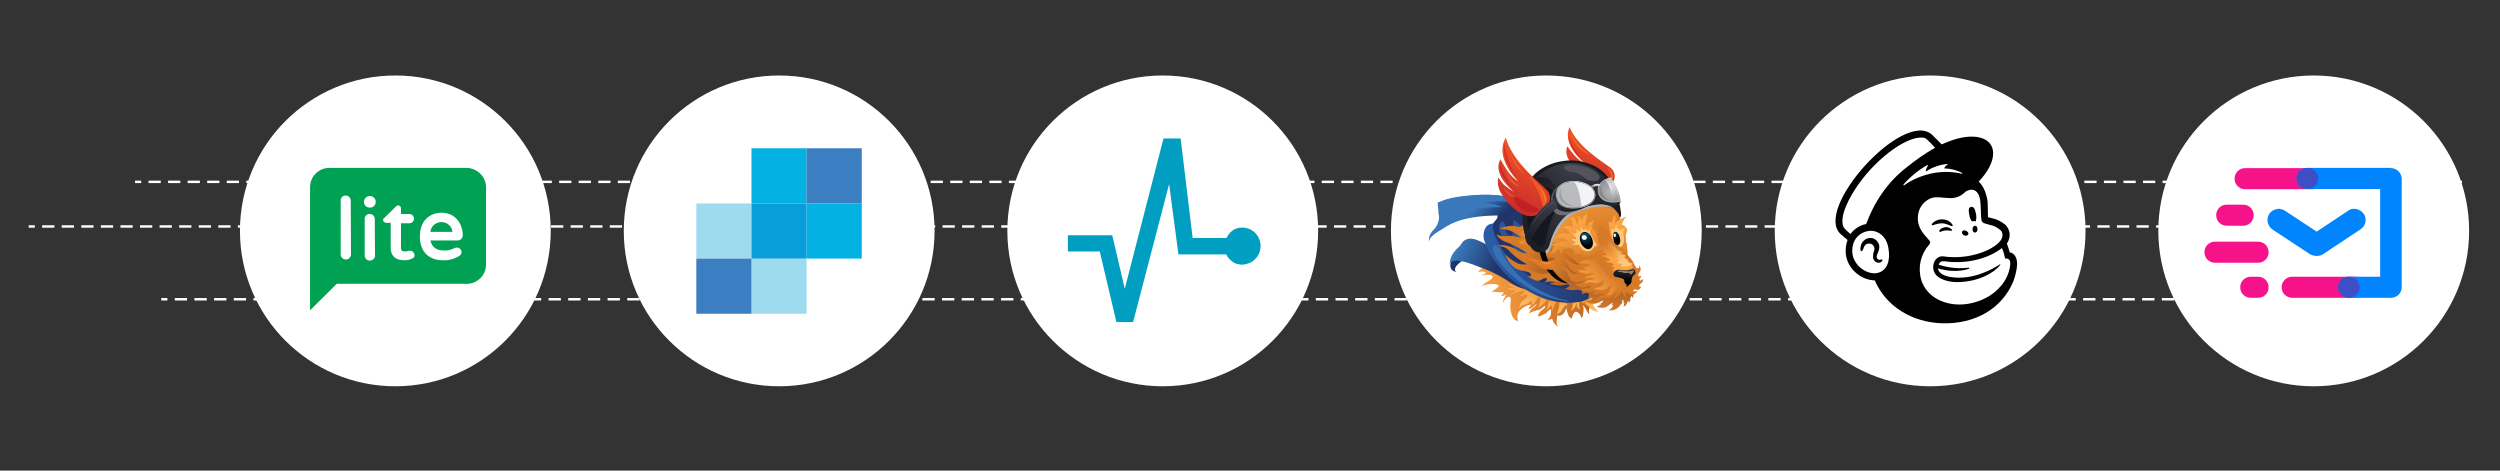 <?xml version="1.0" encoding="UTF-8"?> <!-- Generator: Adobe Illustrator 22.1.0, SVG Export Plug-In . SVG Version: 6.00 Build 0) --> <svg xmlns="http://www.w3.org/2000/svg" xmlns:xlink="http://www.w3.org/1999/xlink" id="Слой_1" x="0px" y="0px" viewBox="0 0 1020 192" style="enable-background:new 0 0 1020 192;" xml:space="preserve"><rect x="0" y="0" width="1020" height="192" fill="#333333" stroke="none"/> <style type="text/css"> .st0{fill:none;stroke:#FFFFFF;stroke-miterlimit:10;} .st1{fill:none;stroke:#FFFFFF;stroke-miterlimit:10;stroke-dasharray:4.991,2.995;} .st2{fill:none;stroke:#FFFFFF;stroke-miterlimit:10;stroke-dasharray:5.017,3.01;} .st3{fill:none;stroke:#FFFFFF;stroke-miterlimit:10;stroke-dasharray:4.986,2.992;} .st4{fill:#FFFFFF;} .st5{fill:#00A152;} .st6{fill:url(#SVGID_1_);} .st7{fill:url(#SVGID_2_);} .st8{fill:url(#SVGID_3_);} .st9{fill:url(#SVGID_4_);} .st10{fill:url(#SVGID_5_);} .st11{fill:#F16B24;} .st12{fill:#CB2627;} .st13{fill:url(#SVGID_6_);} .st14{fill:#21356B;} .st15{fill:url(#SVGID_7_);} .st16{fill:url(#SVGID_8_);} .st17{fill:url(#SVGID_9_);} .st18{fill:url(#SVGID_10_);} .st19{fill:url(#SVGID_11_);} .st20{fill:url(#SVGID_12_);} .st21{fill:url(#SVGID_13_);} .st22{opacity:0.83;fill:#3878BB;enable-background:new ;} .st23{fill:#3878BB;} .st24{fill:url(#SVGID_14_);} .st25{fill:#D67A28;} .st26{fill:url(#SVGID_15_);} .st27{fill:url(#SVGID_16_);} .st28{fill:url(#SVGID_17_);} .st29{fill:url(#SVGID_18_);} .st30{fill:#FEC878;} .st31{fill:#010101;} .st32{fill:url(#SVGID_19_);} .st33{fill:url(#SVGID_20_);} .st34{fill:url(#SVGID_21_);} .st35{fill:url(#SVGID_22_);} .st36{fill:url(#SVGID_23_);} .st37{fill:url(#SVGID_24_);} .st38{fill:url(#SVGID_25_);} .st39{fill:none;} .st40{fill:#93836D;} .st41{fill:url(#SVGID_26_);} .st42{fill:#AEB6BB;} .st43{fill:#060608;} .st44{fill:#E37A25;} .st45{fill:url(#SVGID_27_);} .st46{fill:#13171F;} .st47{fill:url(#SVGID_28_);} .st48{fill:#F15A25;} .st49{fill:#D62B27;} .st50{fill:#F27C21;} .st51{fill:#C12126;} .st52{fill:url(#SVGID_29_);} .st53{fill:#54535B;} .st54{fill:#F89821;} .st55{fill:#C46A28;} .st56{opacity:0.68;fill:url(#SVGID_30_);enable-background:new ;} .st57{opacity:0.8;fill:url(#SVGID_31_);enable-background:new ;} .st58{fill:url(#SVGID_32_);} .st59{fill:url(#SVGID_33_);} .st60{fill:url(#SVGID_34_);} .st61{opacity:0.72;fill:#85878A;enable-background:new ;} .st62{fill:url(#SVGID_35_);} .st63{opacity:0.68;fill:url(#SVGID_36_);enable-background:new ;} .st64{opacity:0.83;fill:url(#SVGID_37_);enable-background:new ;} .st65{fill:#4F4F57;} .st66{fill:url(#SVGID_38_);} .st67{fill:url(#SVGID_39_);} .st68{fill:#595A5E;} .st69{fill:url(#SVGID_40_);} .st70{fill:#4C4C54;} .st71{opacity:0.2;fill:#2F323B;enable-background:new ;} .st72{fill:#009FC1;} .st73{fill:#9EDBEF;} .st74{fill:#3B7EC1;} .st75{fill:#03B2E2;} .st76{fill:#099DD9;} .st77{fill:#0085FF;} .st78{fill:#F61389;} .st79{fill:#3E4EC6;} </style> <title>Монтажная область 1</title> <line class="st0" x1="11.7" y1="92.4" x2="14.2" y2="92.4"></line> <line class="st1" x1="17.2" y1="92.4" x2="974" y2="92.4"></line> <line class="st0" x1="975.5" y1="92.4" x2="978" y2="92.4"></line> <line class="st0" x1="65.8" y1="122.1" x2="68.3" y2="122.1"></line> <line class="st2" x1="71.3" y1="122.1" x2="984.9" y2="122.1"></line> <line class="st0" x1="986.4" y1="122.1" x2="988.9" y2="122.1"></line> <line class="st0" x1="55.1" y1="74.2" x2="57.6" y2="74.2"></line> <line class="st3" x1="60.6" y1="74.2" x2="1000.5" y2="74.2"></line> <line class="st0" x1="1002" y1="74.2" x2="1004.5" y2="74.2"></line> <circle class="st4" cx="787.5" cy="94.2" r="63.4"></circle> <path d="M804.5,90.3c0.5-0.1,1.1-0.1,1.6,0c0.3-1,0.3-2.1,0.1-3.1c-0.4-1.9-0.9-3-2-2.8s-1.1,1.5-0.7,3.4 C803.6,88.7,804,89.6,804.5,90.3z"></path> <path d="M795.1,91.8c0.8,0.3,1.3,0.6,1.5,0.4s0.1-0.4-0.1-0.7c-0.5-0.7-1.2-1.3-2-1.6c-1.8-0.7-3.8-0.5-5.4,0.6 c-0.5,0.4-1,0.9-1,1.2c0,0.1,0.1,0.2,0.3,0.2c0.4,0,1.9-0.7,3.7-0.8C793.1,91.1,794.2,91.4,795.1,91.8z"></path> <path d="M793.6,92.7c-0.7,0.1-1.4,0.4-1.9,0.8c-0.3,0.2-0.4,0.5-0.5,0.8c0,0.1,0,0.1,0.1,0.2c0,0,0.1,0.1,0.2,0.1 c0.3,0,0.5-0.1,0.7-0.2c1-0.4,2.2-0.5,3.3-0.3c0.5,0.1,0.8,0.1,0.9-0.1c0.1-0.1,0.1-0.2,0-0.3C795.6,92.9,794.5,92.5,793.6,92.7z"></path> <path d="M801.3,96c0.6,0.4,1.3,0.2,1.7-0.3c0.3-0.5-0.1-1.2-0.8-1.5c-0.6-0.4-1.3-0.2-1.7,0.3C800.3,95,800.7,95.7,801.3,96z"></path> <path d="M805.8,92.1c-0.6,0-1,0.6-1,1.4s0.4,1.4,1,1.4s1-0.6,1-1.4S806.4,92.1,805.8,92.1z"></path> <path d="M768,106c-0.1-0.2-0.4-0.1-0.6-0.1c-0.2,0-0.4,0.1-0.5,0.1c-0.4,0-0.8-0.2-1-0.5c-0.3-0.5-0.3-1.1,0-1.7 c0-0.1,0.1-0.2,0.1-0.3c0.5-1,1.2-2.7,0.4-4.3c-0.6-1.2-1.7-2-2.9-2.1s-2.4,0.3-3.2,1.2c-1,1-1.4,2.5-1.2,3.9 c0.1,0.3,0.2,0.3,0.3,0.3s0.5-0.1,0.7-0.7c0-0.1,0-0.1,0.1-0.2c0.1-0.4,0.3-0.8,0.5-1.2c0.3-0.5,0.8-0.9,1.4-1 c0.6-0.1,1.2,0,1.7,0.3c0.9,0.6,1.2,1.7,0.8,2.7c-0.3,0.8-0.4,1.6-0.4,2.4c0,1.2,0.9,2.3,2.1,2.4c0.7,0.1,1.3-0.3,1.7-0.8 C768.1,106.3,768.1,106.1,768,106z"></path> <path d="M820,103c0-0.1-0.3-0.9-0.6-1.9c-0.2-0.6-0.4-1.1-0.6-1.7c0.9-1.3,1.3-2.9,1.1-4.4c-0.2-1.2-0.8-2.3-1.6-3.2 c-1.7-1.4-3.6-2.4-5.7-2.8l-1.5-0.4c0-0.1-0.1-3.4-0.1-4.9s-0.2-2.9-0.7-4.3c-0.5-2-1.5-3.9-3-5.3c3.6-3.8,5.9-7.9,5.9-11.5 c0-6.9-8.4-8.9-18.8-4.6l-2.2,0.9l-4-4c-11.8-10.3-48.9,30.8-37,40.8l2.6,2.2c-0.7,1.9-0.9,3.9-0.7,5.9c0.4,2.9,1.8,5.5,4,7.4 c2.2,2,4.9,3.1,7.8,3.2c4.6,10.6,15.1,17.1,27.5,17.5c13.2,0.4,24.3-5.8,29-17c0.9-2.4,1.5-4.9,1.6-7.4 C822.9,104.3,821.1,103,820,103z M765.8,111.4c-0.4,0.1-0.8,0.1-1.2,0.1c-4-0.1-8.3-3.7-8.8-8c-0.5-4.7,1.9-8.3,6.2-9.2 c0.6-0.1,1.2-0.2,1.8-0.1c2.4,0.1,5.9,2,6.7,7.2C771.3,105.9,770.2,110.6,765.8,111.4L765.8,111.4z M761.4,91.4 c-2.6,0.5-4.9,2-6.4,4.1c-1-0.8-1.9-1.7-2.7-2.6c-2.3-4.3,2.5-12.8,5.8-17.5c8.3-11.8,21.2-20.7,27.2-19.1c1,0.3,4.2,4,4.2,4 c-4.1,2.3-7.9,5-11.5,7.9C770.4,74,764.7,82.3,761.4,91.4z M803.4,109.6c0.1,0,0.1-0.1,0.1-0.2s-0.1-0.2-0.2-0.2l0,0 c-4.1,0.5-8.3,0.1-12.3-1.2c0.6-2.1,2.4-1.3,5-1.1c4,0.2,8.1-0.2,11.9-1.3c3.2-0.9,6.3-2.4,8.9-4.4c0.6,1.4,1,2.8,1.3,4.3 c0.5-0.1,0.9,0,1.3,0.2c0.6,0.3,1,1.1,0.7,2.9c-0.5,3.4-2.1,6.5-4.5,8.9c-1.6,1.7-3.4,3.1-5.5,4.1c-1.1,0.6-2.3,1.1-3.6,1.5 c-9.4,3.1-19-0.3-22.1-7.5c-0.3-0.6-0.5-1.1-0.6-1.7c-1.4-4.9-0.1-10.3,3.3-14.1l0,0c0.2-0.2,0.4-0.5,0.4-0.8s-0.1-0.6-0.3-0.8 c-1.2-1.8-5.5-4.8-4.6-10.7c0.6-4.2,4.3-7.2,7.7-7h0.9c1.5,0.1,2.8,0.3,4,0.3c2.2,0.2,4.4-0.5,6.1-2c0.6-0.7,1.4-1.1,2.3-1.3 c0.3-0.1,0.6-0.1,0.9-0.1c0.5,0,1.1,0.2,1.5,0.5c1.8,1.2,2,4,2.1,6c0,1.2,0.2,4,0.2,4.8c0.1,1.9,0.6,2.1,1.6,2.5 c0.6,0.2,1.1,0.3,1.8,0.5c1.7,0.3,3.2,1.1,4.5,2.2c0.5,0.4,0.7,1,0.8,1.6c0.3,2-1.5,4.4-6.4,6.7c-5,2.2-10.6,3.1-16.1,2.6l-1.5-0.2 c-3.5-0.5-5.5,4.1-3.4,7.2c1.4,2,5.1,3.3,8.8,3.3c8.5,0,15.1-3.7,17.5-6.8l0.2-0.3c0.1-0.2,0-0.3-0.1-0.2c-2,1.4-10.8,6.8-20.3,5.2 c-0.8-0.1-1.5-0.3-2.2-0.6c-0.8-0.3-2.6-1.1-2.8-2.9C798.5,111.8,803.3,109.6,803.4,109.6L803.4,109.6z M776.6,75.3 c2.8-3.2,6.1-5.9,9.8-8c0.1,0,0.1,0,0.2,0.1v0.1c-0.4,0.7-0.7,1.4-0.9,2.2c0,0.1,0,0.1,0.1,0.2h0.1c2.6-1.7,5.5-2.7,8.6-3 c0.1,0,0.1,0,0.2,0.1c0,0.1,0,0.1-0.1,0.1c-0.5,0.4-1,0.8-1.3,1.4c0,0.1,0,0.1,0,0.2c0,0,0,0,0.1,0c2.5,0.1,5,0.7,7.2,1.9 c0.1,0.1,0,0.3-0.1,0.3c-4.3-1-8.7-1-13,0c-3.8,0.9-7.4,2.4-10.6,4.7c-0.1,0.1-0.1,0.1-0.2,0C776.5,75.4,776.5,75.3,776.6,75.3z"></path> <circle class="st4" cx="161.3" cy="94.2" r="63.4"></circle> <path class="st5" d="M190.4,68.5h-56c-4.4,0-7.9,3.5-7.9,7.9l0,0l0,0v50.2l10.9-10.8h53c4.4,0,7.9-3.5,7.9-7.9l0,0V76.4 C198.3,72.1,194.7,68.6,190.4,68.5L190.4,68.5L190.4,68.5z M143.2,103.9c-0.1,1.2-1.1,2-2.2,2c-1-0.1-1.8-0.8-2-1.8V81.6 c0.1-1.2,1.2-2,2.3-1.8c1,0.1,1.7,0.9,1.8,1.8L143.2,103.9L143.2,103.9z M153,103.9c0.2,1.2-0.6,2.2-1.8,2.4 c-1.2,0.2-2.2-0.6-2.4-1.8c0-0.1,0-0.3,0-0.4v-15c0.1-1.2,1.2-2,2.3-1.8c1,0.1,1.7,0.9,1.8,1.8L153,103.9z M153.3,82.4 c0,1.3-1,2.3-2.3,2.3h-0.2c-1.3,0-2.3-1-2.3-2.3l0,0v-0.1c0-1.2,1-2.3,2.3-2.3h0.2C152.3,80,153.3,81,153.3,82.4L153.3,82.4 L153.3,82.4L153.3,82.4L153.3,82.4z M168.1,105.5c-1,0.5-2,0.7-3.1,0.7c-3.6,0-5.6-1.8-5.6-5.1V90.9h-1.9c-0.6,0-1.2-0.5-1.2-1.1 l0,0l0,0l0,0c0-0.4,0.2-0.7,0.5-0.9l4.7-4.6c0.2-0.3,0.6-0.4,0.9-0.5c0.7,0,1.2,0.5,1.2,1.2l0,0l0,0v2.3h3.4c1,0,1.9,0.8,1.9,1.9 c0,1-0.8,1.9-1.9,1.9h-3.4v9.9c0,1.4,0.7,1.6,1.7,1.6c0.4,0,0.8-0.1,1.2-0.2c0.3-0.1,0.6-0.1,0.8-0.1c1,0,1.8,0.8,1.8,1.8 C169.3,104.6,168.8,105.3,168.1,105.5L168.1,105.5z M181.1,102.2c1.5,0.1,3.1-0.3,4.4-1c0.3-0.1,0.6-0.2,0.9-0.2 c1,0,1.9,0.8,1.9,1.8l0,0l0,0v0.1l0,0c0,0.7-0.5,1.4-1.2,1.7c-1.9,1.1-4.1,1.7-6.3,1.6c-5.9,0-9.5-3.6-9.5-9.7 c0-7.1,4.7-9.7,8.8-9.7c6,0,8.7,4.8,8.7,9.2c0,1.1-0.8,2-1.9,2.1h-0.1h-11.2C176.2,100.8,178,102.2,181.1,102.2L181.1,102.2z"></path> <path class="st5" d="M180.1,90.6c-2.3,0-4.3,1.7-4.5,4h9C184.4,92.3,182.4,90.6,180.1,90.6z"></path> <circle class="st4" cx="630.9" cy="94.2" r="63.4"></circle> <g id="mask-8"> <radialGradient id="SVGID_1_" cx="636.91" cy="791.623" r="6.4" gradientTransform="matrix(0.97 0 0 0.97 25.61 -689.757)" gradientUnits="userSpaceOnUse"> <stop offset="0" style="stop-color:#FFFFFF"></stop> <stop offset="1" style="stop-color:#272626"></stop> </radialGradient> <path class="st6" d="M650.8,79c-0.3-2.5-3.8-5-8.6-4.9c0.7,0.7,2.4,3.3,3,10.4C649.3,83.6,651.1,81.2,650.8,79z"></path> </g> <g id="mask-7"> <radialGradient id="SVGID_2_" cx="643.36" cy="783.743" r="17.82" gradientTransform="matrix(0.97 0 0 0.97 25.61 -689.757)" gradientUnits="userSpaceOnUse"> <stop offset="0" style="stop-color:#FFFFFF"></stop> <stop offset="1" style="stop-color:#797979"></stop> </radialGradient> <path class="st7" d="M650.8,79c0.3,2.3-1.7,4.8-6.1,5.6s-8.2-0.2-9.1-2.9c-1.1-3.1,0.1-6.8,4.9-7.5C646.1,73.4,650.5,76.2,650.8,79 z"></path> </g> <g id="mask-6"> <radialGradient id="SVGID_3_" cx="650.48" cy="789.523" r="5.87" gradientTransform="matrix(0.97 0 0 0.97 25.61 -689.757)" gradientUnits="userSpaceOnUse"> <stop offset="0" style="stop-color:#FFFFFF"></stop> <stop offset="1" style="stop-color:#969696"></stop> </radialGradient> <path class="st8" d="M658,82.6c0.8,0,2.9-0.1,3.2-0.1c0-0.3-0.2-4.6-3.9-9.9c-0.8,0.1-1.7,0.4-2.4,0.9 C656.7,75.2,657.7,79.2,658,82.6z"></path> </g> <g id="mask-5"> <radialGradient id="SVGID_4_" cx="686.29" cy="791.943" r="9.27" gradientTransform="matrix(0.92 0 0 0.97 25.67 -689.757)" gradientUnits="userSpaceOnUse"> <stop offset="0" style="stop-color:#FFFFFF"></stop> <stop offset="1" style="stop-color:#969696"></stop> </radialGradient> <path class="st9" d="M657.3,72.5c-3.5,0.9-5.5,3.6-5.2,5.9s2.4,4.2,6.1,4.2c0.5,0,2.6,0,3-0.1C661.2,82.2,661.1,79.3,657.3,72.5z"></path> </g> <g id="Слой_1-2"> <linearGradient id="SVGID_5_" gradientUnits="userSpaceOnUse" x1="598.839" y1="723.14" x2="591.349" y2="746.22" gradientTransform="matrix(0.998 -5.982905e-02 5.982905e-02 0.998 10.113 -630.059)"> <stop offset="0" style="stop-color:#EF5325"></stop> <stop offset="1" style="stop-color:#C4282C"></stop> </linearGradient> <path class="st10" d="M657.2,68.5c-4.4-3.2-13.5-8.7-16.8-16.6c0,0-3.9,6.4,6.4,14.9c-1.7-0.8-3.2-2-4.5-3.5s-2.8-3.6-2.8-3.6 s-2.9,5,6.2,10.9c-1.4-0.5-2.7-1.2-3.9-2c-0.8-0.7-1.6-1.4-2.3-2.2c-0.1,2.1,0.6,4.2,2,5.8c4.3,4.9,12.2,10.9,17,1.3 C659.2,71.7,658.6,69.7,657.2,68.5z"></path> <path class="st11" d="M640.5,53.9c2,3.8,4.9,7.1,8.5,9.5C644.8,61.7,641.7,58.2,640.5,53.9z"></path> <path class="st11" d="M655.9,68.2c0,0,3.3,2.4,1.8,5.8C657.6,71.9,657,69.9,655.9,68.2z"></path> <path class="st12" d="M640.2,56.2c0,0,0.3,4.2,5,8.4C645.2,64.6,641.3,59.9,640.2,56.2z"></path> <radialGradient id="SVGID_6_" cx="653.18" cy="797.583" r="4.74" gradientTransform="matrix(0.97 0 0 0.97 25.61 -689.757)" gradientUnits="userSpaceOnUse"> <stop offset="0" style="stop-color:#34363D"></stop> <stop offset="1" style="stop-color:#010101"></stop> </radialGradient> <path class="st13" d="M660.9,86c0,0,1.2,2.2-0.3,3l-2.2-3.2l-0.3-1.6L660.9,86z"></path> <path class="st14" d="M597.8,98.6c-0.9,0.6-1.4,1.9-2.2,2.7c-0.9,0.8-1.8,1.7-2.5,2.8c-1.3,2.1-2.7,6.4,1.1,6.8 c-1.7-1.2,0.8-3.3,1.7-4c1.7-1.5,3.7-2.5,3.7-5.1c0-1.8-2.2-4.9-2.5-1.6"></path> <linearGradient id="SVGID_7_" gradientUnits="userSpaceOnUse" x1="1282.164" y1="779.12" x2="1230.893" y2="768.02" gradientTransform="matrix(-1 0 0 1 1887.37 -658)"> <stop offset="0" style="stop-color:#FAA445"></stop> <stop offset="0.52" style="stop-color:#D67A28"></stop> <stop offset="1" style="stop-color:#A95C26"></stop> </linearGradient> <path class="st15" d="M632.9,127.3c0,2.4,0.9,5.6,3.3,6.1c-1.8-0.4-0.8-3.6-0.9-4.7c2,0.7,3.3-1.3,3.7-3c0.6,1.5,0.5,3.5,2.2,4.3 c0.4-0.8,0.8-3,2-2.8c1.1,0.4,1.8,1.4,2,2.5c0.7-0.2,0.8-2.3,0.9-3c0-1,0.1-1.7-0.6-2.3c1.5,0.6,1.7,3,3,3.9c-0.4-1-0.3-2.1,0.2-3 c0.4-0.5,0.6-1.1,0.4-1.7c-0.2-1.2-0.4-2.5,0.8-3.2c0.7-0.4,1.3-0.7,0.7-1.7c-0.3-0.7-1.2-0.9-1.7-1.3c-0.8-0.6-1.7-1.1-2.7-1.4 c-1.2-0.4-2.4-0.6-3.7-0.7c-1.3,0-2.7-0.5-3.7-1.3c-1-1-0.7-2.3-2-3.1c-1.2-0.7-2.6-1.1-4-1.3c-1.9-0.2-2.8,1.6-4.8,1.1 c-1.7-0.4-2.5-1.5-2.2-3.2s0-3.5-0.7-5.1c-0.1-0.3-1.7-4-1.6-4s-6.8,3.5-9.4,4.1c-2.4,0.5-4.9,0.7-7.4,0.7l-3.2-0.7 c0,0,2.1,2.7,3.5,2.8s7.7,1.2,7.7,1.2c-2-0.1-4,0.1-5.9,0.7c-1.3,0.5-2.6,1.2-3.7,2c-0.5,0.3-0.9,0.6-1.4,1c-0.4,0.4-0.6,0.9-1.2,1 c1-0.4,2.1-0.5,3.1-0.3c1.7,0.5-0.6,1.1-1.3,1.5c1.3,0,2.4-0.5,3.7-0.2c0.5,0.1,1,0.2,1,0.7c0,1.2-2.5,2-3.3,2.7 c-0.5,0.4-1,0.9-1.3,1.4c0.3-0.5,2.5-1,3-1c1.3-0.2,3.3-0.4,4.2,0.7c-0.9,0.9-1.9,1.7-3.1,2.2c1.7,0.3,3.3,0.4,5,0.3 c-0.2,0.6-0.6,1.2-1.2,1.6c0.9,0,1.7-0.3,2.4-0.8c-0.5,1.2-1.7,2.2-1.5,3.7c0.2-0.9,1.9-3.4,3-2.3c0.5,0.4-0.1,3.1,0,3.8 c0,1.3,0.3,2.6,0.8,3.8c0.2,0.5,0.6,1,1,1.4c0.2,0.2,1.5,0.7,1.5,0.8c-0.4-1-0.5-2-0.3-3.1c0.5-1.7,3.6-3.7,5.3-3.8 c0.1,0.7-0.7,1.1-0.9,1.8c1.2,0,2.4-1.4,3.3-2.1c0,0.7-1.2,1.4-1.7,1.8c-0.7,0.5-1.2,1.3-1.3,2.2c1.3-1.2,3.4-1.2,4.9-2 c0.5-0.4,1-0.8,1.5-1.3c0.5,0.9-0.9,1.5-1.4,2c-0.8,0.6-1.3,1.5-1.5,2.5c1.2-0.3,2.4-0.8,3.5-1.5c0.7-0.5,1-1.5,2-1.5 c-0.1,0.7-0.1,1.4-0.1,2.2c-0.4,0.8-0.8,1.5-1.4,2.1c0.7,0,1.5-0.2,2.2-0.6c-0.1,0-0.3,0-0.4,0"></path> <linearGradient id="SVGID_8_" gradientUnits="userSpaceOnUse" x1="639.812" y1="786.281" x2="641.292" y2="770.321" gradientTransform="matrix(1 0 0 1 0 -658)"> <stop offset="0" style="stop-color:#FEC878"></stop> <stop offset="0.38" style="stop-color:#FAA445"></stop> <stop offset="1" style="stop-color:#D67A28"></stop> </linearGradient> <path class="st16" d="M643.6,116.4c0.3,0.9,0.4,1.8,0.4,2.8c0,0.7,0.1,1.5,0.3,2.2c0.3,0.9,0.3,1.9,0,2.7c-0.1,0.8,0.1,1.6,0.5,2.3 c-0.5-0.3-0.9-0.6-1.3-1c-0.3-0.5-0.1-1.1-0.3-1.6c-0.2,0.7-0.6,1.4-1,2c-0.4,0.3-0.8,0.7-1.2,1.1c0,0,1.3-3.2,0.5-5.3 c-0.4-1-1-1.9-1.9-2.5c0,1.9-1.5,4.1,0.2,5.8c-0.3-0.2-0.6-0.3-0.9-0.4c-0.8,0.1-1.6,2.1-2.2,2.7c-0.3,0.3-1.3,0.7-1.6,1.1 c0.8-1.4,1.1-3.1,1.1-4.7c0-2.7-0.8-6.2,0.4-7.9s4.6-2.5,6.1-0.8C643.2,115.4,643.5,115.9,643.6,116.4z"></path> <linearGradient id="SVGID_9_" gradientUnits="userSpaceOnUse" x1="1265.371" y1="784.781" x2="1257.331" y2="767.231" gradientTransform="matrix(-1 0 0 1 1887.37 -658)"> <stop offset="0" style="stop-color:#FEC878"></stop> <stop offset="0.38" style="stop-color:#FAA445"></stop> <stop offset="1" style="stop-color:#D67A28"></stop> </linearGradient> <path class="st17" d="M629.1,116.2c-3.2-1-6.2-2.8-9.5-1.9c-1.5,0.4-3,2-4.4,1.6c0.3,0.2,0.5,0.5,0.8,0.7c0.5,0.4,1.2,0.4,1.6,0.7 c-0.5,0.4-1,0.2-1.5,0.2c0,0-1.3,0.1-1.2,0.2c0.9,1,2.5,0.8,3.7,0.4c0,1-2.3,1.4-2.6,2.5c1.7-1.5,3.7-1.5,5.8-2.1 c0.2,1.6-1.6,2-2.5,2.7c0.2-0.2,1.2-0.3,1.5-0.4s1.1-0.8,1.7-0.7c2,0.3-0.9,2.2-1.3,2.6c-0.7,0.9-1.2,1.9-1.4,3 c1-1.3,1.4-1.3,2.8-1.6c0.9-0.3,1.8-0.9,2.4-1.6c0.2,0.8,0,1.6-0.4,2.2c0.6-0.3,1.2-0.8,1.6-1.3c0.4-0.4,1.3-2.7,2-2.2 s-0.3,3.5-0.6,4.2c1.2-0.6,4.3-3,4.3-4.6c0,1.6-0.2,4.2-1,5.6c0.8-0.3,1.3-1.2,1.8-1.8c0.6,0.3,0.8,2.1,0.8,2.8 c0-1.2,0.3-2.3,0.9-3.3c0.6-0.7,1.1-1.6,1.5-2.4c0.1-0.6,0.1-1.2,0.1-1.8c0.2-0.5,0.2-1.1,0.3-1.7c-0.1-2-2-1.6-3.4-1.6 C631.7,116.9,630.4,116.7,629.1,116.2z"></path> <linearGradient id="SVGID_10_" gradientUnits="userSpaceOnUse" x1="651.798" y1="785.442" x2="644.618" y2="771.772" gradientTransform="matrix(1 0 0 1 0 -658)"> <stop offset="0" style="stop-color:#FEC878"></stop> <stop offset="0.38" style="stop-color:#FAA445"></stop> <stop offset="1" style="stop-color:#D67A28"></stop> </linearGradient> <path class="st18" d="M646.7,118.2c0.6-1.4,5.8-0.8,4.3,0.7c-1.5,1.6-1.9,4-0.8,5.9c0.7,1,1.8,2.4,1.8,2.4c-0.9,0-1.8-0.3-2.5-0.8 c-0.4-0.4-0.8-0.7-1.1-1.2c-0.4-0.4-1-0.6-1.5-1.1c-0.1-0.3-0.3-0.5-0.5-0.7c-0.4-0.1-0.5,0.3-0.7,0.6 C645.1,122,645.8,120.1,646.7,118.2z"></path> <linearGradient id="SVGID_11_" gradientUnits="userSpaceOnUse" x1="594.491" y1="760.102" x2="610.63" y2="767.022" gradientTransform="matrix(1 0 0 1 0 -658)"> <stop offset="0" style="stop-color:#3878BB"></stop> <stop offset="1" style="stop-color:#21356B"></stop> </linearGradient> <path class="st19" d="M616.3,115.4c4.3,3.1,14,4.4,14,4.4l-16.3-15c-2.5-2.2-5.2-4-8.2-5.4c-2.5-1.2-5.6-3.1-8.3-1.3 c-1,0.6-1.4,1.8-2.2,2.6c-0.8,0.6-1.5,1.4-2.1,2.2c-1.2,1.6-1.8,3.6-1.7,5.6c-0.3-3.3,5.2-1.9,6.7-1.5c1.9,0.6,3.7,1.2,5.5,2 C608.3,110.6,612.5,112.7,616.3,115.4z"></path> <linearGradient id="SVGID_12_" gradientUnits="userSpaceOnUse" x1="605.286" y1="762.3" x2="653" y2="762.3" gradientTransform="matrix(1 0 0 1 0 -658)"> <stop offset="0" style="stop-color:#2D5DA9"></stop> <stop offset="1" style="stop-color:#21356B"></stop> </linearGradient> <path class="st20" d="M630.3,88.7c0,0-12.1-4.7-15.1-3.4c-1,0.6-1.9,1.3-2.5,2.3c-0.8,0.9-1.8,1.2-2.3,2.2 c-0.7,1.3-0.9,1.3-2.3,1.6c-2.6,0.6-3.2,4.3-2.6,6.5c1.1,3.3,2.7,6.5,4.9,9.3c5.5,7.8,15,13.4,21.4,15.2c5.3,1.5,12.5,1.6,15.9-0.3 s5.3-6.7,5.3-6.7L630.3,88.7z"></path> <path class="st14" d="M641.6,114.4c-3.1-1.2-13.6-1.2-19.4-7c-2.7-2.7-3.4-6.2-8.1-9.9c-1.4-1.1-2.3-2.8-2.5-4.5c0-1.1,1-3.8,2.2-2 c0.8,1.3,0,3.3,1.1,4.4c1.9,2.1,2.7-0.4,2.5-2c-0.2-2.2-0.4-4.8,2.8-4.4c-0.5-0.1-0.6,1.3-0.4,1.5c0.5,0.4,1,0.8,1.6,1.1 c1.1,0.6,3.6,2,4.7,0.7c0.6-0.7-2.7-2.7-4.7-4.6c-1.5-1.4-4-1.6-5.9-1.5c-1.1,0-2.2,0.2-3.2,0.6c-0.4,0.1-0.8,0.3-1.1,0.6 c-0.4,0.6-0.1,1.2-0.4,1.8s-0.7,0.7-1.1,1.3c-1.5,2,0.1,5.4,1.1,7.3c1.2,2.8,2.9,5.4,4.9,7.8c15.2,16.3,31.3,11.8,31.3,11.8 L641.6,114.4z"></path> <linearGradient id="SVGID_13_" gradientUnits="userSpaceOnUse" x1="598.919" y1="745.837" x2="606.639" y2="752.817" gradientTransform="matrix(1 0 0 1 0 -658)"> <stop offset="0" style="stop-color:#3878BB"></stop> <stop offset="1" style="stop-color:#21356B"></stop> </linearGradient> <path class="st21" d="M628.9,90.3l-6.3,4.4c0,0-3.9-6.8-11-6.8c-16.6,0.1-21.1,4.4-23.9,6s-4.8,3.4-4.7,4.9c-0.2-1.9,0.5-3.8,1.9-5 c1.2-1.3,2-2.9,2.3-4.6c0.3-2.2-0.7-4.4-0.6-6.6c1.5-0.3,3.8-2.5,16.2-3s16.3,1.3,21.8,6.1C626.1,87.2,627.6,88.7,628.9,90.3z"></path> <path class="st22" d="M609,101.3c0-1.3,1.7-2.1,3.3,1c2.2,4.5,5.4,8.5,9.2,11.7c4.8,3.9,12.2,7.5,16.2,8.2c3.6,0.7,2.7,1-1,0.3 c-9.3-1.8-15.1-5.7-20.9-11.1C612.6,108.5,609,103.6,609,101.3z"></path> <path class="st23" d="M586.1,93.1c1.1-1.2,2.3-8.7,26.9-8.6c-6.2-2.5-8.4-1.5-8.6-1.7c12.9-2.4,20.3,2.6,20.3,2.6 c-12.1-11.3-37.7-3.3-37.6-2.5c0.1,1.4-0.3,2.8-0.2,4.1c0.3,1.3,0.3,2.7,0,4c-0.3,0.8-0.6,1.6-1,2.3L586.1,93.1z"></path> <linearGradient id="SVGID_14_" gradientUnits="userSpaceOnUse" x1="1239.491" y1="783.835" x2="1237.231" y2="771.585" gradientTransform="matrix(-1 0 0 1 1887.37 -658)"> <stop offset="0" style="stop-color:#D67A28"></stop> <stop offset="1" style="stop-color:#A95C26"></stop> </linearGradient> <path class="st24" d="M663.2,118.6c0.1,0.1,0.3,0.3,0.5,0.4c0.4,0.3,0.9,0.4,1.3,0.2c0.2,0,0.4,0.1,0.6,0.2 c0.2,0.1,0.4,0.3,0.6,0.4c0.5,0.5,0.2,1.3-0.2,1.8c0-0.4-0.3-1-0.6-0.5s-0.2,0.9-0.2,1.4c-0.1,0.4-0.4,0.8-0.7,1.2 c0.2-0.3-0.1-0.7-0.1-1.1c-0.3,0.4-0.6,0.9-0.7,1.4c-0.2,0.5-0.5,0.8-1,1c-0.1,0.1-0.3,0.1-0.4,0.2c0.3-0.5,0.4-1.1,0.4-1.7 c-0.1,0.1-0.3,0.1-0.4,0.1c0.2-0.2,0.3-0.6,0.1-0.9c-0.2-0.2-0.4-0.3-0.6-0.5c0.2,0.7,0.1,1.5-0.3,2.1c0-0.2,0-0.3,0-0.5 c-0.6,1.2-1.6,2.2-2.9,2.6c-0.7,0.3-1.5,0.3-2.2,0.1c0.3-0.2,0.6-0.4,0.9-0.6c0.5-0.4,0.8-1,0.8-1.6c-0.2,0.3-0.5,0.4-0.8,0.4 c0.4-0.3,0.6-0.7,0.6-1.2c-0.7,0.4-1.3,0.9-1.9,1.4c-1.4,0.9-3.1,0.9-4.6,0.2c0.3-0.1,0.6-0.2,0.8-0.3c0.4-0.2,0.8-0.4,1.2-0.7 c-0.4,0-0.7,0.1-1.1,0.1c0.9-0.2,1.7-0.9,1.9-1.8c-0.1,0.3-1,0.5-1.3,0.7c-0.4,0.3-0.9,0.5-1.4,0.6c-0.8,0.3-1.7,0.3-2.6,0.1 c-0.8-0.2-1.8-1-2.5-0.4c0.5-0.5,1.1-0.7,1.7-0.8c0.5,0,2.1-0.3,1.3-1.1c-0.3-0.3-1.4-0.1-1.7,0.1c0.6-0.5,1-1.6,0.1-2 c-0.6-0.3-1.9,0.2-2.5,0.5c0.4-0.5,0.2-1.3-0.3-1.6c-0.6-0.4-1.4-0.2-2.2-0.2c-1.3,0.1-3.2,0.1-4.2-0.7c0.4-0.1,2.2-0.6,1.6-1.4 c-0.4-0.4-2.2,0.1-2.7,0.2c-1.9,0.4-3.5-0.4-5.4-0.5c0.7-0.5,1.6-0.5,2.4-0.9c0.9-0.7,1.7-1.6,2.2-2.6c1.2-2.4,2-2,2-2l19,5.5 l3.1,1.4c0.7,0.3,1.4,0.6,2.1,0.9C663,118.4,663.1,118.5,663.2,118.6z"></path> <path class="st25" d="M661.8,118.8c0.1,0.6,0.4,1.1,0.7,1.6s0.9,0.8,1.5,0.9c-0.4,0-1.1-1.9-0.5-2c0.4-0.1,0.5,0.4,0.8,0.6 c0.4,0.2,0.8,0.3,1.3,0.3c2.2-0.1,2.5-1.6,2.5-1.6c-0.4,0.3-1,0.4-1.5,0.3c-0.2-0.1-0.2-0.4-0.1-0.6l0,0c0.1-0.1,0.2-0.2,0.3-0.2 c0.6-0.1,1.2,0.3,1.8,0.1c0.2-0.1,0.4-0.3,0.6-0.5c0.1-0.1,0.2-0.3,0.3-0.4c0-0.2,0-0.3,0.1-0.5c-0.1,0.2-0.4,0.3-0.6,0.2 c-0.2-0.1-0.3-0.3-0.2-0.5c0.1-0.6,0.8-0.9,1.2-1.3c0.3-0.4,0.5-0.9,0.5-1.5c-0.1,0.4-1.4,1.1-1.6,0.5s0.9-1,0.8-1.6 c-0.6,0.3-1.5,0.3-1.3-0.6c0.1-0.7,1-1.2,1-2c0-0.2-0.1-0.4-0.1-0.6c-0.1-0.5-0.2-0.9-0.4-1.3c0.2,0.5-0.1,1.4-0.7,1.4 c-0.4-0.1-0.7-0.3-0.9-0.7c-0.6-0.8-0.8-1.8-1.4-2.6c-1.3-1.8-3.6-3.6-3.2-6c0.3-1,0.4-2,0.3-3c-0.1-1,0.1-2.1-0.1-3 s-1.1-1.7-1.5-2.5c-0.6-1.5-0.2-3.5-1.2-4.7s-1.9-1.9-2.3-3.3c-0.3-1.2,0.2-2,0.5-3.1c0.7-2-6-9.4-6-9.4s-5.4-4.9-3.8-0.6 c0.6,1.4,1.5,2.6,2.7,3.5c-1.4-0.7-2.6-1.8-3.3-3.3c-1.5-2.7-3.5-2.8-3.5-2.8c0.9,1.1,1.6,2.3,1.9,3.7c0.8,2.5,1.9,4.9,3.3,7.1 c0.3,0.4,0.6,0.9,0.9,1.3c-0.5-0.7-1.2-1.2-1.9-1.6c-0.8-0.4-1.7-0.8-2.7-1c1,0.5,1.7,1.4,2,2.5c0,1.4-1.5-0.5-1.8-0.8 c-0.9-0.8-2-1.4-3.2-1.7c0.8,0.2,2.7,2.9,0.9,2.5c-0.6-0.2-1.1-0.8-1.7-1.2c-0.6-0.4-1.3-0.8-2-1c-0.8-0.3-1.7-0.5-2.5-0.6 c0.5,0.2,2.5,2.1,1.2,2.3c-0.7,0.1-1.5-0.6-2.2-0.7c-1.6-0.2-2.5-0.3-2.5-0.3c0.4,0.3,0.8,0.6,1.1,1c0.3,0.6,0.1,1.3-0.5,1.5l0,0 c-2.2,1-3.8-3.3-4.4-4.6c-0.3-0.6-0.6-1.2-0.9-1.7c-0.9-1.4-5.7,5.3-5.7,5.3s-2,9.2-1.8,9.8c0.4,1.2-0.4,2-1.4,2.5 s-1.7,0.1-2.7-0.1c-2.1-0.2-4.2,0.2-6.1,1.2c1.4,0,2.8,0.2,4.1,0.6c1.7,0.7,3.3,1.7,4.7,3c-1.8-0.6-3.6-0.8-5.5-0.7 c-1.6,0.2-3.1,0-4.6-0.6c0.8,1.3,2,2.3,3.4,2.8c3.3,1.2,6.4,2.8,9.3,4.9c-1.5,0-2.9-0.5-4.1-1.3c-1.7-1.2-3.7-1.9-5.8-2.1 c-0.9,0-1.7,0.1-2.5,0.4c0,0,3.2-0.1,4.9,1.8c2.1,2.4,4.7,4.3,7.5,5.6c-1.5,0.4-3.1,0.2-4.4-0.6c-1.7-0.9-3.3-2-4.7-3.4 c0.7,2.1,2,4,3.7,5.4c1.1,0.6,2.3,1.1,3.5,1.3c1,0.3,2.2,0.2,3,1c1,1-0.2,1.5-1.3,1.4c1.7,0.2,3,2,5,1.6c0.6-0.1,2.5-1.5,3.1-0.9 s-1.3,1.8-1.4,2.4c1.1-1.7,3.8-1,5.4-1s4-1.7,5.5-1c0.2,0.1,0.4,0.4,0.6,0.5c0.8,0.4,1.6,0.6,2.5,0.5c1,0,2-0.2,2.8-0.7 c-0.4,0.7-1.1,1.2-1.9,1.3c-0.7,0.1-1.3,0.1-2,0c0.3,0.6,0.9,1.1,1.7,1.3c0.8,0.2,1.6,0.3,2.4,0.2c0.3,0,0.6-0.1,0.9-0.2 c0.3-0.2,0.8-0.5,1.2-0.3s0,0.5-0.2,0.6c-0.3,0.2-0.7,0.3-1.1,0.3c-0.3,0.1-0.6,0.2-1,0.3c-0.2,0-1.3,0.3-1.4,0.1 c0.7,0.8,1.7,1.2,2.8,1.2c0.7,0,1.3-0.3,2-0.2c0.2,0.1,1.3,0.3,0.8,0.6c-0.2,0.1-0.5,0.1-0.7,0.1c-0.2,0.1-0.4,0.2-0.5,0.4 c0.3-0.2,1.1,0.1,1.4,0.1c0.5,0,0.9-0.3,1.4-0.3s1,0.1,1.4,0.1c0.3,0,0.7-0.4,0.9-0.1c0.4,0.5-0.7,0.6-1,0.7 c-0.5,0.1-0.9,0.4-1.1,0.8c-0.3,0.4-0.8,0.7-1.4,0.7c0.7,0.8,2,0,2.8-0.3c0.4-0.1,0.8-0.2,1.3-0.1c0.8,0.1,1.6-0.1,2.2-0.5 c0.6-0.5,1.3-0.9,1.8-1.5c0.1,0.5-0.2,1-0.6,1.3l-0.7,0.6c0.8,0,1.5-0.2,2.1-0.7C660.7,120.2,661.3,119.6,661.8,118.8z"></path> <linearGradient id="SVGID_15_" gradientUnits="userSpaceOnUse" x1="1252.337" y1="766.313" x2="1243.767" y2="768.983" gradientTransform="matrix(-1 0 0 1 1887.37 -658)"> <stop offset="0" style="stop-color:#D67A28"></stop> <stop offset="1" style="stop-color:#A95C26"></stop> </linearGradient> <path class="st26" d="M627.4,102.8c0,0,7.6-1.5,10.8,0.3c2.2,1.4,4.2,3,6.1,4.9c-0.9,0-1.8-0.2-2.5-0.6c-1.5-0.7-1.9-1.5-3.1-1.9 c-0.9-0.3-1.7-0.5-2.7-0.6c0,0,2.8,1.3,3.5,3c0.8,1.8,2.4,3.2,4.3,3.8c-1.3,0.4-2.7-0.1-3.4-1.2c-1.1-1.3-2.9-1.8-4.4-1.2 c0,0,2.8,0.1,3.6,2.5c0.6,1.8,1.3,2.1,1.3,2.1l-4,0.4c-1.3-0.7-2.7-1.2-4.1-1.7c-1.6-0.5-3.3-0.5-4.9-0.2c0,0-2.8-4.1-2.8-6.8 C624.9,104.2,625.9,102.9,627.4,102.8z"></path> <radialGradient id="SVGID_16_" cx="650.68" cy="817.943" r="30.38" gradientTransform="matrix(0.97 0 0 0.97 25.61 -689.757)" gradientUnits="userSpaceOnUse"> <stop offset="0" style="stop-color:#D67A28"></stop> <stop offset="0.32" style="stop-color:#D97E2A"></stop> <stop offset="0.61" style="stop-color:#E3892F"></stop> <stop offset="0.89" style="stop-color:#F29B3E"></stop> <stop offset="1" style="stop-color:#FAA445"></stop> </radialGradient> <path class="st27" d="M656.1,84.8c-0.9-1-1.6-2.3-1.8-3.6c-0.1,0.3-0.2,0.6-0.2,0.9c-0.5-0.2-0.9-0.7-1.2-1.2 c-0.1,0.4-0.2,0.9-0.2,1.4c-0.2-0.1-1.4-1-1.4-1.3c-0.1,0.4-0.1,0.7-0.1,1.1c-0.7-0.8-1.5-1.6-2.3-2.3c0.4,0.8,0.5,1.7,0.4,2.5 c-0.6-0.4-1.3-0.6-1.9-0.9c0.4,0.4,0.6,0.9,0.7,1.5c-0.9-0.2-1.7-0.3-2.6-0.4c-0.4,0-1.4,0.1-1.8-0.1c0,0,1.9,1.5,2.4,1.9 c0.3,0.3,0.5,0.7,0.6,1.2c-1.2-0.9-2.6-1.7-4-2.2c-1.3-0.4-2.6-1-3.7-1.8c0,0-0.6,0.6,0.7,1.6c1,0.9,1.9,1.9,2.7,3 c-1.2-0.8-2.5-1.5-3.8-1.9c-1.5-0.4-3-0.9-4.4-1.5c0.5,1,1.3,1.8,2.2,2.4c1.1,0.6,2.1,1.4,3,2.3c0,0-3-1.5-4.6-1.3 c-1.5,0.3-2.9,0.8-4.3,1.5c1.1,0,2.2,0.2,3.3,0.6c0.7,0.4,1.4,0.9,2,1.5c0,0-3.3-0.3-4.7,0.4c-1.1,0.6-2.1,1.3-3,2.1 c0.9-0.2,1.8-0.2,2.7-0.2c0.8,0.1,1.6,0.5,2.2,1l-4,1.3c-1,0.6-1.9,1.3-2.5,2.2c1.3-0.4,2.6-0.6,4-0.7c1.4,0,2.9,0.3,3.3,1.8 c0.3,1.1-0.7,1-1.7,1c0.8,0.7,3.1-0.3,2.3,1.2c-0.3,0.5-0.5,1.1-0.7,1.6c-0.1,0.9-0.6,1.7-1.4,2.1c0.7,0,1.5-0.2,2.1-0.6 c0.5-0.4,1-1.1,1.7-1.2c0.1,0.7,0.4,1.4,1,1.8c-0.1-0.9,0.4-1.7,1.2-1.9c0.6-0.2,1.4,0,2-0.2c1.1-0.6,0.5-2,0.5-2.9 c0-1.1,1.2-1.9,2.1-2.5c0.8-0.5,1.8-0.9,2.7-1c1-0.2,2-0.3,3-0.4c0.6,0,1.2,0.2,1.7,0.5c0.7,0.3,1.5,0.2,2.1-0.3 c0.6-0.4,0.9-1.4,1.7-1.6c1.1-0.3,1.5,0.9,2.5,0.9c0.7,0,1.7-1.1,2.2-1.6c1.3-1.1,1.9-2.9,1.3-4.6c-0.2-0.8-0.7-1.6-1.3-2.2 c-0.6-0.5-1.9-0.8-2.2-1.5c0,0.4,0,0.7-0.1,1.1C656.6,85.2,656.3,85,656.1,84.8z"></path> <linearGradient id="SVGID_17_" gradientUnits="userSpaceOnUse" x1="1247.09" y1="751.094" x2="1240.16" y2="766.154" gradientTransform="matrix(-1 0 0 1 1887.37 -658)"> <stop offset="0" style="stop-color:#FAA445"></stop> <stop offset="1" style="stop-color:#D67A28"></stop> </linearGradient> <path class="st28" d="M651,102.7c0.5-0.6,0.6-1.3,1.3-1.8c0.3-0.2,0.7-0.3,0.8-0.6c-0.2-0.1-0.3-0.3-0.5-0.5 c-0.2-0.3-0.3-0.6-0.4-0.9c-0.1-0.5-0.2-0.9-0.2-1.4c-0.1-1.3-1.2-2.4-0.9-3.8c-0.2,0.1-0.4,0.3-0.6,0.6c-1.5-0.9-0.8-3.6,0.2-4.4 c-0.3,0.3-1.5,0.4-2,0.7s-1.3,1.1-1.1,2c-0.9-0.9-0.7-1.7-0.4-2.8c0.2-0.9,0.3-1.9,0.3-2.9c0,0.3-1.2,1-1.4,1.4 c-0.4,0.6-0.5,1.4-0.8,2c0.1-1-0.6-2-1.6-2.2c0.3,0.6,0.5,1.2,0.3,1.9c0,0.3-0.6,1.6-0.2,1.8c-0.9-0.4-0.6-1.8-1.1-2.5 c-0.7-0.9-2-0.3-3.1-0.8c1.1,0.4,1.8,1.4,1.8,2.5c0.1,0.6,0.5,1.4,0.4,2c-1.4-1.9-3.5-0.3-5.1-0.2c0.9-0.1,1.8,0.1,2.5,0.6 c0.6,0.6,1.1,1.3,1.5,2.1c-1.2-0.3-2.4-0.3-3.5-0.2c-1.2,0.4-2.2,1.2-2.8,2.2c1-0.4,2-0.5,3-0.4c1.1,0.1,2.8,2.1,2.8,2.1 c-1-0.8-2.4-0.9-3.5-0.3c-2.2,1-5.5,0.3-5.5,0.3c1.9,0.9,4.1,1.4,6.2,1.5c1.3,0.1,2.6,0.3,3.8,0.8c0.7,0.3,2,1.2,0.8,1.9 c0.9,0.2,1.9,0.3,2.8,0.2c0.4,0,1.2,0,1.2,0.6c0,0.4-0.7,0.6-0.8,1.2c1.1-1.1,2.5-1,3.9-1.3C649.8,103.9,650.5,103.4,651,102.7z"></path> <linearGradient id="SVGID_18_" gradientUnits="userSpaceOnUse" x1="1235.052" y1="747.662" x2="1235.052" y2="760.491" gradientTransform="matrix(-1 1.000000e-02 1.000000e-02 1 1887.679 -668.12)"> <stop offset="0" style="stop-color:#FAA445"></stop> <stop offset="1" style="stop-color:#D67A28"></stop> </linearGradient> <path class="st29" d="M663.5,103.6c-0.6-0.6-1-1.5-1.7-2c-0.9-0.8-1.9-1.6-2.8-2.3c-2.9-2.3-2-5.7-2.8-8.9c0.4,0,0.7,0.4,1.1,0.3 c0.9-0.4,0.6-2.4,1.6-3.1c0.3,1.2,0.3,2.5,0,3.7c0.5-0.8,1.2-1.4,2-1.8c1.5-0.6,2.6-1.2,2.7-1.2c-0.6,0.7-1.1,1.4-1.5,2.3 c-0.2,0.4-0.5,1,0,1.3c0.5-0.3,1.8,1.3,1.8,2s-0.9,2.2-0.5,2.8s0,0,0-0.3c0,0.4,0,0.8,0,1.2c0.1,0.2,0.1,0.5,0,0.7 c-0.2,0.6,0.3,0.5,0.3,1.1c0.3,0-0.1-0.2,0-0.5c-0.1,0.4,0.5,4.3,0.4,5.1C663.8,103.8,663.7,103.7,663.5,103.6z"></path> <path class="st30" d="M658.6,99c-0.5-0.7-0.8-1.5-0.8-2.3c-0.2-0.8-0.3-1.6-0.4-2.4c0-0.5,0.2-1,0.6-1.3c-0.1,0.4,0.1,0.8,0.5,0.9 c0.1-0.8,1-2.2,1.9-2.2c-0.7,0-1.3,2.5,0.4,1.2c-0.2,0.2-0.2,0.5-0.2,0.8c0.2,0.5,0.5,0,0.7-0.1c0.5-0.2,1.2-0.6,1.7-0.1 c-0.8,0.7-0.7,1.4-0.6,2.5c0.1,0.4,0.2,0.9,0.2,1.4c0.2,1.2-0.8,4.6-2.3,3c-0.3-0.3-0.6-0.6-1-0.8c-0.7-0.5-0.7-0.5-0.5-1.3"></path> <path class="st30" d="M645.4,101.6c0.9,0.9,2.2,1.2,3.4,0.8c1.2-0.5,1.3-1.9,2.7-2.2c0.1-0.6-0.5-1.1-0.8-1.7 c-0.8-1.2-1.5-2.5-2-3.8c-0.2-0.8,0.4-1.3,0.4-2c-0.6,0.3-0.6,1.4-1,1.5s-1.1-0.6-1.3-0.9c-0.2,0.2-0.3,0.4-0.4,0.6 c-0.7-0.3-1.5-0.6-1.2-1.5c-1,0.3,0.3,1.8-0.6,2c-0.4,0-1.7-1.1-1.9-1.4c1.1,1.1,0.6,3.3-1.1,2c-0.1,1,1.9,1.6,1.3,2.6 c-0.5,0-1,0-1.5-0.2c-0.3,0.9,1,0.9,1.3,1.5s-1.1,0.7-1.6,0.5c0.5,0.7,1.5,0.5,2.3,0.5C644.7,100,644.7,100.9,645.4,101.6z"></path> <path class="st31" d="M645,99.1c0.8,1.8,2.5,3,3.7,2.4s1.6-2.4,0.8-4.3s-2.5-3-3.7-2.4S644.2,97.3,645,99.1z"></path> <linearGradient id="SVGID_19_" gradientUnits="userSpaceOnUse" x1="646.206" y1="753.456" x2="648.296" y2="758.356" gradientTransform="matrix(1 0 0 1 0 -658)"> <stop offset="0" style="stop-color:#005486"></stop> <stop offset="1" style="stop-color:#010101"></stop> </linearGradient> <path class="st32" d="M645.1,97.9c0.5,1.4,1.8,2.3,2.8,2s1.5-1.5,1.1-2.9c-0.4-1.3-1.5-2.1-2.9-2C645,95.2,644.6,96.6,645.1,97.9z"></path> <path class="st31" d="M658.2,97.1c0.1,0.5,0.2,0.9,0.2,1.3c0.2,0.8,1.4,2.2,2.2,1.3s0.4-2.7,0-3.6c-0.5-1.3-2-2.4-2.4-0.5 C658.1,96.1,658.1,96.6,658.2,97.1z"></path> <linearGradient id="SVGID_20_" gradientUnits="userSpaceOnUse" x1="657.917" y1="751.705" x2="660.587" y2="756.605" gradientTransform="matrix(1 0 0 1 0 -658)"> <stop offset="0" style="stop-color:#005486"></stop> <stop offset="1" style="stop-color:#010101"></stop> </linearGradient> <path class="st33" d="M658.3,96.2c0.1,0.8,0.5,1.4,1,1.3s0.8-0.7,0.8-1.5s-0.5-1.4-1-1.3S658.2,95.5,658.3,96.2z"></path> <path class="st4" d="M645.5,97.3c0.2,0.5,0.8,0.7,1.3,0.5c0,0,0,0,0.1,0c0.5-0.3,0.7-0.9,0.4-1.3l0,0c-0.3-0.5-0.9-0.7-1.4-0.5 C645.4,96.2,645.2,96.9,645.5,97.3z"></path> <ellipse class="st4" cx="658.8" cy="96" rx="0.5" ry="0.7"></ellipse> <linearGradient id="SVGID_21_" gradientUnits="userSpaceOnUse" x1="1231.201" y1="767.422" x2="1238.871" y2="774.762" gradientTransform="matrix(-1 0 0 1 1887.37 -658)"> <stop offset="0" style="stop-color:#D67A28"></stop> <stop offset="1" style="stop-color:#FAA445"></stop> </linearGradient> <path class="st34" d="M653.1,107.2c-1.3-0.8-2.8-1.3-4.3-1.3c-1.1-0.1-2.1,0.1-3.1,0.6c-0.4,0.2-0.9,0.5-1.3,0.7 c0.5,0.4,1.7,0.1,2.3,0.3c0.7,0.2,1.4,0.3,2.1,0.3c-0.5,0.7-1.7,1.5-2.6,1c0.1,0.1,0.4,0.6,0.5,0.7c0.3,0.2,0.6,0.4,1,0.5 c-0.3-0.1-1.4,0.3-1.8,0.3c-0.6,0-1.3-0.1-1.9-0.3c0.2,0.5,0.7,0.9,1.2,1.1c0.4,0.2,0.9,0.4,1.4,0.4c0.4,0.1,0.8,0.1,1.2,0.2 c0.3,0,0.6-0.1,0.9-0.2c0.2,0,0.4,0,0.6,0c0.3,0,0.6-0.1,0.9-0.3c0,1.1-1.9,1.2-2.7,1.6c-0.5,0.3-0.7,0.8-1.2,1.1 c0.7-0.4,1.4-0.6,2.2-0.7c0.8,0.1,1.6,0.6,2.3,0.2c-0.2,0.9-1.7,0.7-2.3,0.8c-0.8,0.1-1.8,0.7-1.8,1.6c0.1-0.1,0.2-0.2,0.4-0.3 c0.7-0.3,1.4-0.4,2.2-0.3c0.6,0.1,1.2,0.3,1.8,0.4c0.7,0,1.4-0.2,2-0.6c0.5-0.3,1-0.6,1.5-0.8c-0.1,0.2-0.2,0.4-0.2,0.6 c-0.1,1-0.7,2-1.7,2.3c-0.7,0.3-1.6,0.2-2.3,0.4c0.2,0.6,2,0.8,2.6,0.8c0.8,0.1,1.7-0.1,2.4-0.5c0.3-0.1,0.5-0.3,0.7-0.6 c0.2-0.3,0.5-0.6,0.8-0.7c1-0.1,0.4,1,0.1,1.4c-0.2,0.2-0.3,0.5-0.3,0.8c-0.1,0.8-0.7,1.4-1.5,1.6c0.8,0.2,1.8,0.3,2.5-0.3 c0.2-0.3,0.4-0.6,0.6-0.9c0.3-0.2,0.6-0.4,0.9-0.6c0.2-0.2,0.4-0.4,0.6-0.6c0.1-0.2,0.2-0.3,0.3-0.5s0.5-0.5,0.7-0.2 c0.1,0.3,0.1,0.6-0.1,0.8c-0.1,0.2-0.2,0.5-0.3,0.7c-0.1-0.5,0.9-0.7,1.2-1c0.5-0.4,0.8-1.1,0.6-1.8c-0.2-0.6-0.9-0.5-1.2-0.9 c-0.1-0.3-0.2-0.6-0.4-0.9c-0.3-0.2-0.7-0.3-1-0.4c-0.5-0.3-1-0.7-1.4-1.2l-1.5-1.2c0.5-0.5,0.6-1.2,0.4-1.8 c-0.3-1.2-1.9-1.7-1.9-1.7c0.3,0.4,0.4,0.9,0.4,1.3l-0.2,0.4C654.9,108.6,654.1,107.8,653.1,107.2z"></path> <linearGradient id="SVGID_22_" gradientUnits="userSpaceOnUse" x1="656.375" y1="757.033" x2="658.605" y2="762.944" gradientTransform="matrix(1 0 0 1 0 -658)"> <stop offset="0" style="stop-color:#D67A28"></stop> <stop offset="1" style="stop-color:#FAA445"></stop> </linearGradient> <path class="st35" d="M661.2,103.4c0.3-0.2,0.7-0.2,1-0.2c-0.7-0.8-1.7-1.2-2.8-1.1c0.2-0.6,0.7-0.4,1.1-0.4 c-0.6-0.4-1.3-0.7-2-0.9c-1.3-0.7-2.4-1.9-3-3.3c-0.5-1.2,0-2.5-0.3-3.8c-0.4-1.5-2.4-2.4-3-0.5c-0.2,0.8-0.1,1.7,0.1,2.5 c0.3,0.9,0.6,1.8,0.7,2.8c0,1.9-0.7,2.9-1.8,4.4c0.9-0.5,2.6-1.5,3.5-0.5c-0.5,0.1-1,0.3-1.4,0.7c0.8-0.1,2.1-0.3,2.1,1 c-0.6,0-1.2,0.1-1.8,0.2c0.4,0,0.5,0.4,0.9,0.5c0.6,0.3,2.3,0.6,2.4,1.6c-0.6-0.1-1.2,0-1.8,0.1c0.3,0.2,0.6,0.4,1,0.6 c0.3,0,0.7,0.1,1,0.1c0.6,0.1,1.2,0.5,1.5,1c-0.5,0.1-0.9,0.1-1.4,0.2c0.3,0.5,1.6,0.4,1.7,1c-0.6,0.1-1,0.6-0.9,1.2 c0,0.1,0.1,0.2,0.1,0.3c-0.4-0.6,2.1-1,2.4-1c0.9,0.1,1.7,0.3,2.5,0.3c1.1,0,3.3-0.1,3.2-1.7c-0.1,0-0.3,0-0.4,0 c0-0.3,0.4-0.7,0.4-1c-0.1-0.4-0.6-0.1-0.9-0.3c-0.5-0.2-0.9-0.6-1.1-1.1c0.2,0,0.4,0,0.6,0.1c-0.4-0.2-1.9-0.5-2-1 C664.3,104.4,661.6,103.6,661.2,103.4z"></path> <linearGradient id="SVGID_23_" gradientUnits="userSpaceOnUse" x1="1263.669" y1="757.195" x2="1252.189" y2="760.285" gradientTransform="matrix(-1 0 0 1 1887.37 -658)"> <stop offset="0" style="stop-color:#D67A28"></stop> <stop offset="1" style="stop-color:#A95C26"></stop> </linearGradient> <path class="st36" d="M632.1,98.3c-0.9-0.6-2-0.6-3-0.1c-0.9,0.4-2,0.6-3,0.6c0.5,0.8,1.3,1.3,2.2,1.5c1.8,0.4,5.1,1.3,5.1,1.3 s-0.2,0.7-3.5,0.6c-1.7-0.1-3.3-0.4-4.9-1c1.1,1,2.4,1.9,3.7,2.7c1.8,1,3.9,1.5,5.9,1.3c-0.9,1.2-2.4,1.7-3.9,1.5 c-2.7-0.3-3.7-0.9-5.2-1c-1-0.1-2-0.1-3,0c1.4,0.2,2.7,0.8,3.8,1.7c1.9,1.5,2.7,2.2,4.4,2.5c1,0.2,2.1,0.3,3.1,0.3 c-1,0.8-2.2,1.3-3.4,1.5c-1.9,0.3-4.4-0.7-5.8-1.2c-0.7-0.2-1.3-0.4-2-0.6c-0.7,0-1.5-0.1-2.2-0.3c-0.5-0.2-1-0.6-1.3-1.1 c-0.4-0.4-0.8-0.5-1.2-0.9c0.7-0.1,1.5,0.4,2.2,0.4s1.3-0.1,1.9,0c1.3,0.1,2.2,0.3,1-1.1c-0.6-0.7-1.3-1.5-2-2.2c1-0.3,2-0.5,3-0.9 c-0.4-0.8-0.4-1.7-0.7-2.5c-0.3-0.4-0.5-0.8-0.7-1.3c0-0.5,0-1,0.2-1.5c-0.1-0.8,0-1.7,0.3-2.5c0.5-0.7,1.6-0.8,1.8-1.6 s-1.6-0.9-2.2-0.9c-0.2-0.9,1-1.5,1-2.4c1.1,0.2,0.2,1.1,0.2,1.7c1.1-0.1,2.4-2.7,0.9-3.1c1.1,1,2.8,1,3.8-0.1 c0.1-0.1,0.2-0.2,0.3-0.3c0.3,1.5-1.8,1.5-2,2.6c-0.1,0.8,1,0.5,1.5,0.5c-0.4,0.5-1.2,0.7-1.5,1.3c0.7-0.1,1.4-0.3,2.2-0.4 s1.3,0,1.9,0c-0.5,0.8-1.4,0.7-2.2,1s-2.2,1.2-2,2.1c1,0,2.4-0.7,3.4-0.3c0.2,0.1,0.4,0.3,0.5,0.5c0.2,0.2,0.5,0.4,0.8,0.6 S631.9,98,632.1,98.3z"></path> <path class="st25" d="M659.5,114.7c0.4-0.9,0-3.2-1-3.4c-0.2,0-0.2,0.4-0.5,0.2c0-0.2,0-0.5,0-0.7c-0.1,0-0.3,0.1-0.4,0.1 c0.1-0.4,0.1-0.7,0-1.1c-0.2,0.1-0.4,0.2-0.6,0.3v-0.9c-0.7,0.4-0.6-0.3-0.6-0.7c-0.6,0.3-0.5-0.5-1-0.4c0-0.2-0.1-0.3-0.1-0.5 c-0.2,0-0.4,0-0.5,0c0.3-1-0.4-1.1-0.7-1.9s-0.4-0.9-1.4-0.4c-0.7,0.4-1.4,0.9-2.1,1.4c0.3,0.6,1.7,0.9,2.3,0.9 c0,0.6-0.4,1.1-0.9,1.3c0.7,0.5,1.5,0.7,2.4,0.7c0,0.6-0.6,0.8-0.7,1.3c0.5,0.1,1.1-0.1,1.7-0.1c0,0.7-0.3,1.3-0.3,2 c0.4-0.1,0.6-0.6,1.2-0.6c0.2,0.6,0.2,1.2,0.5,1.8c0.4-0.1,0.6-0.6,1.1-0.6C658.1,114.4,658.6,114.4,659.5,114.7z"></path> <linearGradient id="SVGID_24_" gradientUnits="userSpaceOnUse" x1="655.607" y1="756.028" x2="662.117" y2="764.258" gradientTransform="matrix(1 0 0 1 0 -658)"> <stop offset="0" style="stop-color:#D67A28"></stop> <stop offset="1" style="stop-color:#FEC878"></stop> </linearGradient> <path class="st37" d="M655.9,100.5c1,0.2,1.5,0.3,1.1,1.3c0.3-0.1,0.7,0,1,0.2c0.3,0.4,0,0.3-0.3,0.8c1.2-0.2,1.9,0.6,0.9,1.5 c0.4,0,1.4-0.2,1.6,0.1c0.3,0.5-0.5,1-0.9,1c0.2,0.4,0.6,0.7,1.1,0.7c0.1,0.6-1,0.7-0.7,1.1c0.5,0.7,3.1-0.3,1.6,1.3 c0.9,0.4,2,0.4,2.9,0.1c0.4,0,0.8-0.1,1.2-0.3c0.2-0.3,0.3-0.7,0.4-1c-0.6,0.4-1,0.1-1.5-0.4c-0.2-0.2-0.9-1-0.1-1 c-1.2-0.3-2.3-0.9-0.8-1.8c-0.7,0-1.4-0.1-2-0.5c-0.5-0.3-0.8-1,0-1c-0.7-0.4-1.5-0.3-2-1c0-0.2-0.1-0.4-0.1-0.6 c0-0.1-0.4-0.3-0.5-0.4c-0.5-0.4-0.8-0.9-1.2-1.5c-0.4-0.7-0.6-1.5-1-2.2c-0.3-0.3-0.5-0.7-0.6-1.1s0.1-1.1-0.1-1.4 c-1.1-1.3-1.3,1.9-1.4,2.5c-0.2,0.7,0.1,1.4,0.6,1.9C655.5,99.2,657,100.2,655.9,100.5z"></path> <linearGradient id="SVGID_25_" gradientUnits="userSpaceOnUse" x1="662.792" y1="769.85" x2="662.792" y2="772.64" gradientTransform="matrix(1 0 0 1 0 -658)"> <stop offset="0" style="stop-color:#181C24"></stop> <stop offset="1" style="stop-color:#010101"></stop> </linearGradient> <path class="st38" d="M663.7,116.8c0-0.2,0-0.5-0.1-0.7c-0.2-0.3-0.5-0.4-0.7-0.7c-0.1-0.3-0.2-0.7-0.2-1c-0.1-0.8-1.6-1-2.3-1.2 s-2-0.2-2.1-1.1c-0.2-1.3,1.4-2.1,2.4-2s2,0.2,3,0.3c0.9,0,2.3-0.8,3-0.4c0.4,0.3,0.6,0.8,0.6,1.3c0,0.6-0.5,0.7-0.9,1.1 c-0.4,0.5-0.6,1.1-0.7,1.7c0,0.5,0,0.9-0.2,1.3c-0.4,0.7-1.3,1.1-1.8,1.8V116.8L663.7,116.8z"></path> <path class="st39" d="M666,111.3c-0.2-0.1-0.3-0.1-0.3-0.4c-0.2,0.4-0.2,0.9-0.6,1"></path> <path class="st40" d="M664.4,110.7c0.4,0,2-0.7,2.3-0.2c0.1,0.3-1.2,1.5-1.4,1.8c0.2-1.3-1.7-0.9-2.5-0.9c-0.4-0.1-0.9-0.2-1.3-0.4 c-0.5,0-1,0-1.5-0.1C660,109.7,663.8,110.8,664.4,110.7z"></path> <linearGradient id="SVGID_26_" gradientUnits="userSpaceOnUse" x1="618.623" y1="750.333" x2="626.233" y2="753.243" gradientTransform="matrix(1 0 0 1 0 -658)"> <stop offset="0" style="stop-color:#FAA445"></stop> <stop offset="1" style="stop-color:#D67A28"></stop> </linearGradient> <path class="st41" d="M620.7,93.2c0.6,0.1,1.3,0.1,1.9-0.1c0,1-1.2,1.3-2,1.3c0.3,0.3,0.7,0.5,1.1,0.5c-0.1,0.5-1,0.4-1.5,0.2 c0.5,0.9,2.2,0.9,1.8,2.2c-0.3,1-1.4,1-2.3,1.1c-0.4,0,0.5,1,0.6,1c0.6,0.3,1.5,0.3,2.1,0.7c0.5,0.5,1,1.1,1.2,1.8 c-0.4,0.2-0.8,0.2-1.2-0.1c1.1,0.5,2.3,1.7,3.5,1.7c-0.2-0.8-1.4-1.3-1.5-2.1c-0.1-1.1,0.9-1,1.6-0.7c-0.1-0.1-2.3-1.6-1.7-1.8 c0.9-0.2,1.8-0.7,2.5-1.2c-0.7,0-1.7,0.2-2.3-0.2c0.4-0.6,0.9-1.2,1.3-1.7c0.4-0.5,1-1,1.6-1.3c-0.8,0.1-1.6,0.2-2.4,0.1 c0.3-0.7,1.3-1.1,1.9-1.6c-0.5,0-0.9-0.4-1.4-0.3c-0.1-0.8,1.7-2,2.3-2.4c0.2-0.2,2.6-1.6,2.7-1.6c-0.8-0.5-1.5-0.4-2.2-1.2 c0,0.4,0.2,0.7,0.5,1c-1.5,0.2-3.1-0.4-4.2-1.4c0.1,0.6,1.3,1.5,1,2c-0.3,0.7-1.9,0.6-2.3,0c0.2,0.3,0.4,0.5,0.6,0.7 c-0.3,0-0.7,0-1-0.1c0.3,0.3,0.6,0.6,1,0.8c-0.5,0.2-1,0.4-1.5,0.5c0.5,0,0.9,0.1,1.3,0.2c-0.3,0.5-1.1,0.4-1.6,0.7 S621.4,93,620.7,93.2z"></path> <path class="st42" d="M658.8,84.7c0,0-7-2.1-17,2.6c0,0-5.6,2.3-8.9,12.8c0,0-1.4,5.7-3.4,2.8l1.5-7.7l3.6-6.1l3.7-3.9l9-4.1 l7.9,0.6c1.3,0.6,2.5,1.6,3.4,2.8"></path> <path class="st43" d="M630.5,102.4c0,0,1.2,9.3,9.3,13.2c0,0-8.3,0.5-11.7-12.9L630.5,102.4z"></path> <path class="st44" d="M622.8,105.6c1.6-0.3,3.3-0.2,4.9,0.4c2.3,0.9,4.8,1,6.3-0.1c0,0,0.5,4-0.5,4.2c0,0-3.4,0.1-5.1-1.3 S624.3,105.7,622.8,105.6z"></path> <radialGradient id="SVGID_27_" cx="639.65" cy="745.99" r="41.18" gradientTransform="matrix(1 0 0 1 0 -658)" gradientUnits="userSpaceOnUse"> <stop offset="0" style="stop-color:#34363D"></stop> <stop offset="1" style="stop-color:#010101"></stop> </radialGradient> <path class="st45" d="M661.4,87.6c0,0-0.7-15.8-11.8-20.3c-3.9-1.7-8.2-2.3-12.4-1.5c-3.5,0.5-6.8,1.9-9.6,4 c-6.7,4.8-6.7,15.7-6.4,20.7c0.3,3.9,1.3,8.2,4.1,11.2c1.3,1.4,3.4,1.7,5.1,0.7c0.9-0.6,1.5-1.4,1.8-2.4c0,0,2.4-12.2,12.3-15 C655,82.1,657,83.1,661.4,87.6z"></path> <path class="st46" d="M629.5,76.4c2.4-0.4,4.7,1.2,5.2,3.6c0,0.1,0,0.2,0,0.3c0.7,5.3-0.1,5.3-1.7,9.1c-2.8,7-1.8,13.2-5.7,10.7 c-3.4-2.2-5.9-9.2-2.9-18.3C625,79.1,627,77.1,629.5,76.4z"></path> <linearGradient id="SVGID_28_" gradientUnits="userSpaceOnUse" x1="687.894" y1="699.569" x2="679.364" y2="725.849" gradientTransform="matrix(0.998 6.975647e-02 -6.975647e-02 0.998 -11.371 -683.623)"> <stop offset="0" style="stop-color:#EF5325"></stop> <stop offset="1" style="stop-color:#C4282C"></stop> </linearGradient> <path class="st47" d="M631,77.4c-4.5-4.3-14-11.8-16.6-21.2c0,0-5.4,6.7,5,17.8c-1.8-1.2-3.4-2.7-4.5-4.5c-1.3-1.9-2.7-4.5-2.7-4.5 s-4,5.2,5.4,13.2c-1.5-0.8-2.8-1.8-4.1-2.9c-0.8-0.9-1.5-1.9-2.2-2.9c-0.5,2.4,0.1,5,1.5,7c4.1,6.1,12.2,14.1,19,4 C632.9,81.4,632.6,79,631,77.4z"></path> <path class="st48" d="M623.5,71.4c2.3,1.9,4.4,4,6.3,6.3c1.7,2.3,2.2,4-0.1,7C628.7,79.8,626.5,75.3,623.5,71.4z"></path> <path class="st49" d="M614,58.3c0,0-2.4,5.9,5.3,14.5C619.3,72.8,613.6,64.8,614,58.3z"></path> <path class="st50" d="M627.2,75c0,0,5.1,5.2,3.2,7.8C630.1,79.9,629,77.2,627.2,75z"></path> <path class="st12" d="M612.2,66.7c0,0-1.8,4,5.8,10.9C618,77.6,612.9,72,612.2,66.7z"></path> <path class="st51" d="M626,84.3c1.4,0.6,2.8,1.4,1.3,2c-2.5,1.1-5.5,0.1-7.4-1.6c-2.3-2.1-4.4-6.8,1.5-3 C622.9,82.7,624.4,83.5,626,84.3z"></path> <radialGradient id="SVGID_29_" cx="635.12" cy="778.083" r="22.07" gradientTransform="matrix(0.97 0 0 0.97 25.61 -689.757)" gradientUnits="userSpaceOnUse"> <stop offset="0" style="stop-color:#43444D"></stop> <stop offset="1" style="stop-color:#1D2029"></stop> </radialGradient> <path class="st52" d="M655.5,73.5c-3.3-4.4-8.6-7-14.2-7c-5.5-0.1-10.9,2.1-14.8,6c0,0,5-0.6,6.4,1.3c2.7,3.5,4.6,4.4,6.4,4.8 C654.6,81.4,657.3,75.8,655.5,73.5z"></path> <path class="st53" d="M638.5,69.1c0.8,0.6,1.8,1,2.8,1c1.5,0.2,3,0.8,4.3,1.7c1,0.7,1.9,1.7,3.2,1.9c1.1,0.2,2.6,0.5,3.5-0.4 c1.5-1.6-2.3-3.9-3.4-4.4C643.5,66.5,636.3,67,638.5,69.1z"></path> <path class="st11" d="M616.2,62.2c0,0,2.5,5.7,5.7,8.6C621.9,70.8,618.1,68.8,616.2,62.2z"></path> <path class="st11" d="M614.4,69.7c1.2,2.6,3.1,4.8,5.5,6.4C619.9,76.1,616.5,75.8,614.4,69.7z"></path> <path class="st11" d="M613.5,76.3c1.1,1.9,2.9,3.4,5.1,4.1C616.2,80.2,614.2,78.6,613.5,76.3z"></path> <path class="st54" d="M628.6,106.7c1.5,0.7,3.2,0.7,4.6,0C633.2,106.7,631.6,109.1,628.6,106.7z"></path> <path class="st55" d="M628.1,108c0,0,1.5,1.7,4.9,1.7C631.3,109.3,629.6,108.8,628.1,108z"></path> <radialGradient id="SVGID_30_" cx="686.29" cy="791.943" r="9.27" gradientTransform="matrix(0.92 0 0 0.97 25.67 -689.757)" gradientUnits="userSpaceOnUse"> <stop offset="0" style="stop-color:#FFFFFF"></stop> <stop offset="1" style="stop-color:#989A9D"></stop> </radialGradient> <path class="st56" d="M657.3,72.5c-3.5,0.9-5.5,3.6-5.2,5.9s2.4,4.2,6.1,4.2c0.5,0,2.6,0,3-0.1C661.2,82.2,661.1,79.3,657.3,72.5z"></path> <radialGradient id="SVGID_31_" cx="650.48" cy="789.523" r="5.87" gradientTransform="matrix(0.97 0 0 0.97 25.61 -689.757)" gradientUnits="userSpaceOnUse"> <stop offset="0" style="stop-color:#FFFFFF"></stop> <stop offset="1" style="stop-color:#989A9D"></stop> </radialGradient> <path class="st57" d="M658,82.6c0.8,0,2.9-0.1,3.2-0.1c0-0.3-0.2-4.6-3.9-9.9c-0.8,0.1-1.7,0.4-2.4,0.9 C656.7,75.2,657.7,79.2,658,82.6z"></path> <radialGradient id="SVGID_32_" cx="653.74" cy="781.893" r="14.02" gradientTransform="matrix(0.97 0 0 0.97 25.61 -689.757)" gradientUnits="userSpaceOnUse"> <stop offset="0" style="stop-color:#44454D"></stop> <stop offset="1" style="stop-color:#23262E"></stop> </radialGradient> <path class="st58" d="M653.9,74c-1.4,0.7-2.4,2.1-2.7,3.7c-0.3,2.7,0.5,7,8.8,6l0.5-0.1l0.6-1.3c0,0-4.8,0.9-6.9-0.7 C652.7,80.4,650.2,78.5,653.9,74z"></path> <radialGradient id="SVGID_33_" cx="374.538" cy="1000.893" r="20.22" gradientTransform="matrix(0.73 -0.31 0.35 0.88 36.021 -691.617)" gradientUnits="userSpaceOnUse"> <stop offset="0" style="stop-color:#FFFFFF"></stop> <stop offset="1" style="stop-color:#87868C"></stop> </radialGradient> <path class="st59" d="M661.4,82.1c-0.5,0.1-2.6,0.3-3.2,0.3c-3.8,0-5.7-2.1-6-4.1c-0.1-1.1,0.2-2.1,0.8-3c1-1.6,2.8-2.5,4.6-2.6 l-0.1-0.3c-2,0.2-3.8,1.2-4.9,2.8c-0.6,0.9-0.9,2-0.7,3.1c0.3,2.2,2.3,4.4,6.3,4.3c0.5,0,2.6-0.2,3.1-0.3 C661.3,82.4,661.3,82.3,661.4,82.1z"></path> <radialGradient id="SVGID_34_" cx="645.79" cy="787.193" r="4.78" gradientTransform="matrix(0.97 0 0 0.97 25.61 -689.757)" gradientUnits="userSpaceOnUse"> <stop offset="0" style="stop-color:#FFFFFF"></stop> <stop offset="1" style="stop-color:#7A7A80"></stop> </radialGradient> <path class="st60" d="M649.6,76.9c0,0,0.4-1.2,2.9-0.9l0.6-0.8c-1.5-0.5-3.1-0.1-4.2,1L649.6,76.9z"></path> <path class="st61" d="M645.9,84.9c-2.5,0.1-5.5,1.5-7.8,0c-1.6-0.9-2.7-2.6-2.8-4.4c-0.1-2.7,0.2-4.4,2.3-5.4c-0.5,0,0.5,0,0,0.2 c-4.5,1.1-5.5,5.9-4.4,9.4c1,3,3.1,3.4,6.1,3c2.6-0.7,5.1-1.7,7.4-3L645.9,84.9z"></path> <radialGradient id="SVGID_35_" cx="630.59" cy="788.023" r="17.14" gradientTransform="matrix(0.97 0 0 0.97 25.61 -689.757)" gradientUnits="userSpaceOnUse"> <stop offset="0" style="stop-color:#44454D"></stop> <stop offset="1" style="stop-color:#0C0F18"></stop> </radialGradient> <path class="st62" d="M644.1,84.9c-0.3,0-0.7,0-1,0c-1.4,0.2-2.8,0.1-4.2-0.3c-0.6-0.3-1.1-0.6-1.5-1.1c-0.5-0.4-1-0.9-1.3-1.5 c-0.3-0.5-0.5-1-0.6-1.6c-0.4-1.6-0.1-3.2,0.7-4.6c-2.3,1.6-3.3,4.5-2.4,7.1c1.1,2.7,3.7,4.3,8.5,3.2c5.2-1.2,6.3-2.9,7.1-3.2 C648.5,82.9,644.9,84.8,644.1,84.9z"></path> <radialGradient id="SVGID_36_" cx="643.36" cy="783.743" r="17.82" gradientTransform="matrix(0.97 0 0 0.97 25.61 -689.757)" gradientUnits="userSpaceOnUse"> <stop offset="0" style="stop-color:#FFFFFF"></stop> <stop offset="1" style="stop-color:#FFFFFF"></stop> </radialGradient> <path class="st63" d="M650.8,79c0.3,2.3-1.7,4.8-6.1,5.6s-8.2-0.2-9.1-2.9c-1.1-3.1,0.1-6.8,4.9-7.5 C646.1,73.4,650.5,76.2,650.8,79z"></path> <radialGradient id="SVGID_37_" cx="645.73" cy="760.17" r="6.4" gradientTransform="matrix(1 0 0 1 0 -658)" gradientUnits="userSpaceOnUse"> <stop offset="0" style="stop-color:#FFFFFF"></stop> <stop offset="1" style="stop-color:#FFFFFF"></stop> </radialGradient> <path class="st64" d="M650.8,79c-0.3-2.5-3.8-5-8.6-4.9c0.7,0.7,2.4,3.3,3,10.4C649.3,83.6,651.1,81.2,650.8,79z"></path> <path class="st65" d="M644.6,84.9c-4.8,0.8-8.4-0.3-9.4-3.1c-0.7-1.6-0.7-3.4,0.1-4.9c1.1-1.6,2.9-2.7,4.9-2.8 c3-0.5,6.1,0.2,8.6,1.9c1.1,0.7,1.8,1.8,2,3.1C651.2,81.4,649.3,84.1,644.6,84.9z M639.9,74.4c-1.7,0.2-3.2,1.2-4.1,2.7 c-0.7,1.4-0.8,3.1-0.2,4.6c0.9,2.5,4.3,3.7,8.9,2.8s6.4-3.3,6.1-5.4c-0.2-1.2-0.9-2.2-1.9-2.9c-2.5-1.7-5.5-2.3-8.5-1.9L639.9,74.4 z"></path> <radialGradient id="SVGID_38_" cx="498.477" cy="883.608" r="20.2" gradientTransform="matrix(0.957 -0.159 0.159 0.957 29.214 -695.478)" gradientUnits="userSpaceOnUse"> <stop offset="0" style="stop-color:#FFFFFF"></stop> <stop offset="1" style="stop-color:#85848A"></stop> </radialGradient> <path class="st66" d="M644.7,84.8c-4.8,0.8-8.4-0.4-9.4-3.1c-0.7-1.6-0.6-3.4,0.1-4.9c1.1-1.6,2.9-2.7,4.9-2.8 c3-0.5,6.1,0.2,8.6,1.9c1,0.7,1.8,1.9,2,3.1C651.3,81.3,649.5,84,644.7,84.8z M640,74.3c-1.7,0.3-3.1,1.3-4,2.7 c-0.8,1.4-0.8,3.1-0.2,4.6c0.9,2.5,4.3,3.7,8.9,2.9s6.4-3.3,6.1-5.4c-0.2-1.2-0.9-2.2-1.9-2.9c-2.5-1.7-5.5-2.4-8.5-1.9L640,74.3z"></path> <radialGradient id="SVGID_39_" cx="654.36" cy="756.64" r="1.65" gradientTransform="matrix(1 0 0 1 0 -658)" gradientUnits="userSpaceOnUse"> <stop offset="0" style="stop-color:#FFFFFF"></stop> <stop offset="1" style="stop-color:#FFFFFF"></stop> </radialGradient> <path class="st67" d="M649.9,75.8c0.7-0.6,1.7-0.8,2.6-0.4C651.6,75.2,650.7,75.4,649.9,75.8z"></path> <polygon class="st68" points="649.3,75.9 649.9,76.5 650,76.4 649.6,75.7 "></polygon> <radialGradient id="SVGID_40_" cx="601.685" cy="832.569" r="19.35" gradientTransform="matrix(0.968 -5.989299e-02 5.989299e-02 0.968 2.523 -689.548)" gradientUnits="userSpaceOnUse"> <stop offset="0" style="stop-color:#43444D"></stop> <stop offset="1" style="stop-color:#1D2029"></stop> </radialGradient> <path class="st69" d="M635.7,84.7c0,0-7.6,4.5-11.9,15.5c-0.9-1-1.5-2.3-1.6-3.7c0,0,3.3-10.4,11.9-15.4 C634.8,82.2,635.4,83.4,635.7,84.7z"></path> <path class="st70" d="M633.7,82.1c0,0-6.5,4.3-9,10.4c0,0,3.3-6.3,9.1-9.7L633.7,82.1z"></path> <path class="st71" d="M636.9,76.6c0,0-2.2,4,0.9,6.3c1.4,0.9,3,1.4,4.7,1.3C642.5,84.2,635.8,82.9,636.9,76.6z"></path> <path class="st71" d="M653.3,75.7c0,0-1.6,3.1,0.7,5c0.9,0.7,2.1,1.1,3.3,1C654.6,81.1,652.8,78.4,653.3,75.7z"></path> </g> <circle class="st4" cx="474.4" cy="94.2" r="63.4"></circle> <path class="st72" d="M509.8,107.3c0.9-0.4,1.8-1,2.5-1.8c0.7-0.7,1.2-1.6,1.6-2.6c0.3-1,0.5-2,0.4-3c-0.1-2-1.1-3.9-2.6-5.3 c-0.8-0.6-1.6-1.1-2.6-1.4s-2-0.4-3-0.3h-0.3c-0.3,0-0.5,0.1-0.8,0.2h-0.1c-0.3,0.1-0.6,0.2-0.9,0.3c-0.1,0-0.1,0.1-0.2,0.1 c-0.3,0.1-0.5,0.2-0.7,0.4c0,0-0.1,0-0.1,0.1c-0.6,0.4-1.1,0.8-1.5,1.4c-0.4,0.5-0.8,1.1-1.1,1.7h-13.8l-4.9-40.6h-7l-15.8,61.3 L453.8,96h-18.1v6.6h13l6.8,28.8h6.8L477,75.1l3.8,28.7h19.5c0.3,0.6,0.7,1.2,1.1,1.7c0.5,0.5,1,0.9,1.5,1.3c0,0,0.1,0,0.1,0.1l0,0 l0,0c0.2,0.1,0.5,0.3,0.7,0.4c0.1,0,0.1,0.1,0.2,0.1c0.3,0.1,0.6,0.3,0.9,0.3h0.1c0.3,0.1,0.5,0.1,0.8,0.2h0.3 c0.3,0.1,0.7,0.1,1,0.1C507.9,107.9,508.8,107.7,509.8,107.3z"></path> <circle class="st4" cx="944" cy="94.2" r="63.4"></circle> <circle class="st4" cx="317.9" cy="94.2" r="63.4"></circle> <rect x="306.6" y="105.5" class="st73" width="22.5" height="22.5"></rect> <polygon class="st73" points="306.6,83 306.6,83 306.6,83 284.1,83 284.1,105.5 306.6,105.5 "></polygon> <rect x="284.1" y="105.5" class="st74" width="22.5" height="22.5"></rect> <polygon class="st75" points="351.6,83 351.6,83 329.1,83 329.1,105.5 351.6,105.5 "></polygon> <rect x="306.6" y="60.5" class="st75" width="22.5" height="22.5"></rect> <polygon class="st76" points="306.6,83 306.6,105.5 329.1,105.5 329.1,83 329.1,83 "></polygon> <rect x="329.1" y="60.5" class="st74" width="22.5" height="22.5"></rect> <g> <path class="st77" d="M942.6,103.8L942.6,103.8l-15.5-10.2l-0.1-0.1c-0.5-0.4-0.9-0.8-1.2-1.4c-1.1-1.8-0.8-4,0.6-5.5 c0.8-0.8,2-1.3,3.2-1.4h0.5c0.7,0.1,1.3,0.3,1.9,0.6l0.3,0.2l12.9,8.5L958,86l0.3-0.2c0.6-0.4,1.3-0.6,2-0.6h0.5 c0.6,0,1.2,0.2,1.8,0.5c0.9,0.4,1.6,1.2,2.1,2c1,2,0.4,4.4-1.4,5.7l-0.1,0.1l-15.4,10.2l0,0l-0.1,0.1l0,0l0,0l0,0l0,0l0,0 C945.2,105.2,942.6,103.8,942.6,103.8L942.6,103.8z"></path> <path class="st78" d="M960.9,112.9c2.4,0,4.3,1.9,4.3,4.3s-1.9,4.3-4.3,4.3l0,0h-25.7c-2.4,0-4.3-1.9-4.3-4.3s1.9-4.3,4.3-4.3l0,0 H960.9z M921.3,112.9c2.4,0,4.3,1.9,4.3,4.3s-1.9,4.3-4.3,4.3l0,0h-3c-2.4,0-4.3-1.9-4.3-4.3s1.9-4.3,4.3-4.3l0,0H921.3z M921.3,98.6c2.4,0,4.3,1.9,4.3,4.3s-1.9,4.3-4.3,4.3l0,0h-17.6c-2.4,0-4.3-1.9-4.3-4.3s1.9-4.3,4.3-4.3l0,0H921.3z M915.2,83.5 c2.4,0,4.3,1.9,4.3,4.3s-1.9,4.3-4.3,4.3h-6.7c-2.4,0-4.3-1.9-4.3-4.3s1.9-4.3,4.3-4.3H915.2z M943.7,68.6c2.4,0,4.3,1.9,4.3,4.3 s-1.9,4.3-4.3,4.3H916c-2.4,0-4.3-1.9-4.3-4.3s1.9-4.3,4.3-4.3H943.7z"></path> <path class="st77" d="M975.5,68.6c2.4,0,4.3,1.9,4.4,4.3l0,0v44.3c0,2.4-2,4.3-4.4,4.3l0,0h-17.2c-2.4,0-4.3-1.9-4.3-4.3 s1.9-4.3,4.3-4.3l0,0h12.8V77.1h-29.8c-2.4,0-4.3-1.9-4.3-4.3s1.9-4.3,4.3-4.3h34.2V68.6z"></path> <ellipse class="st79" cx="958.3" cy="117.2" rx="4.4" ry="4.3"></ellipse> <ellipse class="st79" cx="941.4" cy="72.8" rx="4.4" ry="4.3"></ellipse> </g> </svg> 